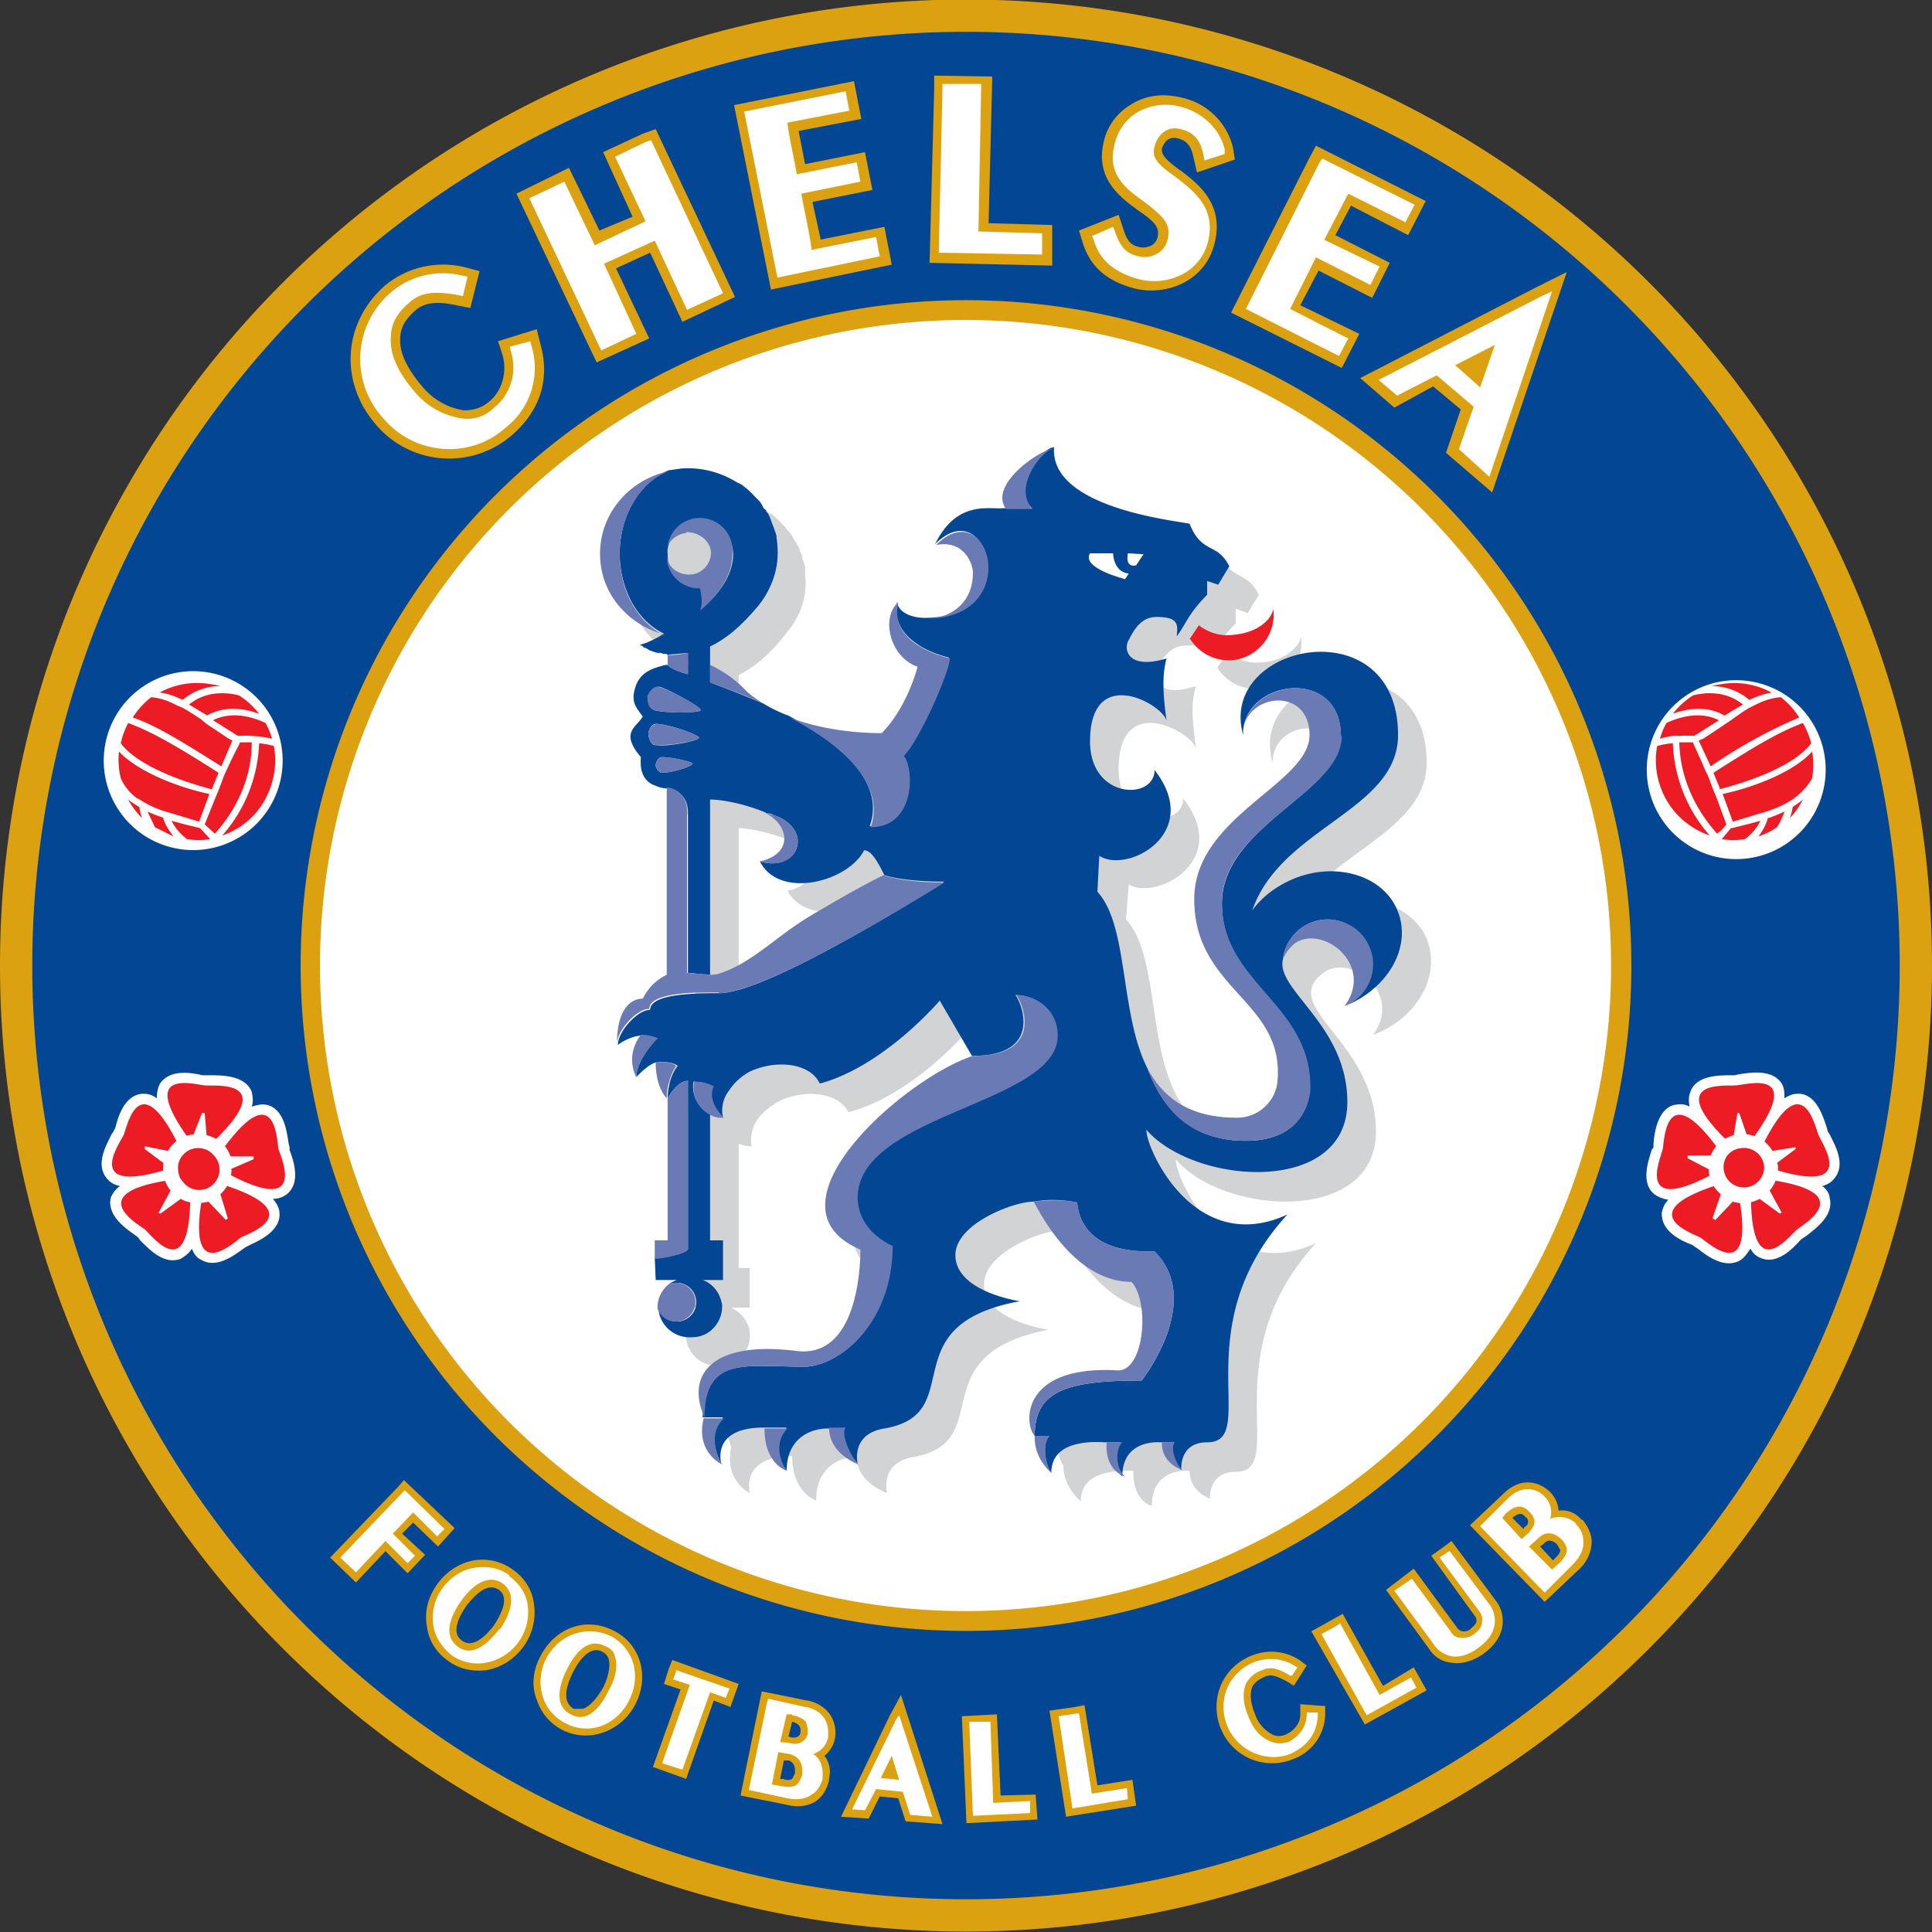 <svg viewBox="0 0 209.5 209.5" xmlns="http://www.w3.org/2000/svg"><rect x="0" y="0" width="209.5" height="209.5" fill="#333333" stroke="none"/><path d="m209.5 104.7a104.7 104.7 0 1 1 -209.5 0 104.7 104.7 0 0 1 209.5 0" fill="#dba111"/><path d="m206 104.7a101.2 101.2 0 1 1 -202.5 0 101.2 101.2 0 0 1 202.5 0" fill="#034694"/><path d="m176.9 104.7a72.1 72.1 0 1 1 -144.3 0 72.1 72.1 0 0 1 144.3 0" fill="#dba111"/><path d="m174.7 104.7a70 70 0 1 1 -140 0 70 70 0 0 1 140 0" fill="#fff"/><path d="m44.8 165.1 2.7 2.6 1.8-2-5.5-5.2-.7.8-7.3 7.6 2.8 2.7 3.2-3.4 2.4 2.4 1.9-2-2.5-2.3zm13.1 8.8c-.2-1.5-1-2.8-2.3-3.7a5.6 5.6 0 0 0 -4.2-1c-1.6.3-3 1.2-4 2.6s-1.4 3-1.1 4.6c.2 1.5 1 2.8 2.3 3.7 1.2.9 2.7 1.2 4.2 1 1.6-.3 3-1.2 4-2.6a6.3 6.3 0 0 0 1.1-4.6m-7.8 4c-1.3-.9-.2-2.8.5-3.8.8-1 2.2-2.6 3.5-1.7s0 3-.5 3.8c-.6.8-2.2 2.7-3.5 1.7zm16.4-1.1c-3-1.5-6.3-.3-7.9 2.8-.8 1.5-1 3.2-.4 4.7a5.6 5.6 0 0 0 2.8 3.3 5.6 5.6 0 0 0 4.3.3 6.2 6.2 0 0 0 3.6-3.1c1.6-3.1.5-6.6-2.4-8m-3.3 8.5h-1c-.6-.4-.8-.9-.8-1.5 0-.8.4-1.8.7-2.4.6-1.2 1.8-3 3.2-2.3.4.2.6.5.7.8.2.7 0 1.9-.6 3.1-.7 1.2-1.5 2.1-2.2 2.3zm9.3-4.3-.5 1.6 1.8.6-3 8.4 3.6 1.3 3-8.5 1.8.7.9-2.5-7.2-2.6zm15 3.4-4.9-1-.2 1-2.1 10.3 5 1c1.5.4 2.6 0 3.2-.4.7-.5 1.2-1.3 1.4-2.3l.1-.8c0-.7-.2-1.3-.6-1.8a3.2 3.2 0 0 0 1.2-2.5c0-1.4-.8-3-3-3.5m-1.4 7.9-.3.6c-.2.1-.5.2-1 0h-.3l.4-2h.5c.6.2.7.7.7 1zm-.3-5.6c.4.1.7.3.8.5a.6.6 0 0 1 .1.3v.3c0 .3-.2.7-1 .6l-.3-.1zm10.6-.7-5.3 11 3 .2 1.2-2.4 2 .2.8 2.5 4 .3-4.5-14zm12 8.7-.4-8.8-3.8.2.5 11.6 7.7-.4-.2-2.7zm10.5-1.1-1.4-8.7-1 .2-2.8.4 1.8 11.5 7.6-1.2-.4-2.8zm22-7.7c0 1-.7 1.8-1.6 2.2-.5.2-1 .2-1.4 0a3.9 3.9 0 0 1 -1.9-2.2c-.5-1.2-.6-2.2-.3-3 .3-.5.7-.8 1.4-1.1s1.3 0 2.3.5l.8.5 1.4-2.2-.8-.6a5.6 5.6 0 0 0 -5.1-.5 6 6 0 0 0 -3.4 3.2 6.2 6.2 0 0 0 0 4.8 6 6 0 0 0 7.7 3.3 5.3 5.3 0 0 0 3.6-4.8v-1l-2.7-.2zm8.9-3.2-4.3-7.7-.9.5-2.5 1.4 5.8 10.1 6.7-3.7-1.4-2.5-3.3 2m7.4-15.7-.8.6-1.4 1 4.7 6.5c.2.2.2.4.2.6 0 .3-.4.6-.7.9a1.2 1.2 0 0 1 -.8.2.9.9 0 0 1 -.6-.4l-4.7-6.4-3 2.3 4.6 6.3c.6 1 1.5 1.5 2.5 1.6 1.1.2 2.4-.2 3.5-1 2.5-1.8 2.4-4.2 1.4-5.6zm14.1-2.3c-.7-.8-1.5-1.1-2.5-1a3.1 3.1 0 0 0 -.9-2c-1-1-3-1.8-5 .1l-3.7 3.5 8.1 8.3 3.7-3.5a4.2 4.2 0 0 0 1.4-3c0-.8-.4-1.7-1-2.4m-6.2-.3c.2.1.3.3.3.5 0 .1 0 .4-.4.6l-.1.2-1.2-1.2c.8-.7 1.2-.4 1.4-.1zm2 2.9c.6-.7 1.2-.1 1.4 0l.4.7c0 .2-.2.5-.5.8l-.3.3-1.4-1.5z" fill="#dba111"/><path d="m44.8 164 2.6 2.6.8-.8-4.3-4.2-.2.2-6.8 7.1 1.7 1.6 3.2-3.4 2.4 2.4.8-.8-2.4-2.4zm10.4 6.8c-1.1-.8-2.4-1-3.7-.8-1.4.2-2.6 1-3.5 2.2a5.4 5.4 0 0 0 -1 4.1c.2 1.3 1 2.4 2 3.2a4.9 4.9 0 0 0 3.7.8 5.6 5.6 0 0 0 4.5-6.4c-.2-1.2-1-2.3-2-3m-1 5.7c-.8 1-2.7 3.3-4.5 2-2-1.4-.4-4 .3-5s2.6-3.2 4.5-1.9c1.9 1.4.4 4-.3 5zm12 .8c-2.6-1.2-5.6-.2-7 2.5a5.5 5.5 0 0 0 -.3 4.2 4.8 4.8 0 0 0 2.5 2.8c1.1.6 2.5.7 3.7.3a5.5 5.5 0 0 0 3.1-2.8c1.4-2.7.5-5.7-2-7m-4.3 8.5c-2.1-1-1-3.8-.4-4.9.5-1.1 2-3.6 4.1-2.5.6.2 1 .6 1.1 1.2.4 1.2-.2 2.8-.7 3.6-.4.9-1.3 2.4-2.5 2.8a2 2 0 0 1 -1.6-.2zm11.4-4.6-.3.8 1.8.6-3 8.5 2.2.7 3-8.4 1.7.6.4-1-5.8-2zm14 3.8-4-.9-.1.3-2 9.6 4.2.9c1 .2 2 .1 2.6-.4.6-.3 1-1 1.2-1.7v-.6c0-.9-.3-1.6-1-2.1.8-.3 1.4-.9 1.6-1.8v-.6c0-1-.5-2.3-2.4-2.7m-1.5.9c.7.1 1.2.4 1.5.7l.2.8v.5c-.4 1.2-1.4 1.2-2 1l-1-.1.7-3h.6zm-.3 4.2c1.2.3 1.4 1.2 1.4 1.8v.4c-.2.6-.4 1-.7 1.2-.4.2-.9.2-1.5.1l-1.1-.2.7-3.5zm11.6-3.8-4.8 9.8 1.4.1 1.2-2.3 2.9.3.8 2.5 2.4.2-3.6-11zm-.5 4 .8 2.6-2-.2zm11 5.1-.3-8.8h-2.3l.4 10.2 6.2-.3v-1.3zm10.7-1-1.4-8.7h-.2l-2 .3 1.5 10 6-1-.1-1.2zm23.3-8.6c0 1.3-.8 2.4-2 3-.7.2-1.4.2-2-.1-1-.4-1.8-1.3-2.3-2.6-.6-1.4-.7-2.6-.3-3.6a3 3 0 0 1 1.8-1.5c1-.5 2 0 3 .6h.2l.6-.9-.2-.1c-1.4-.9-3-1-4.4-.5a5.3 5.3 0 0 0 -3 2.8 5.4 5.4 0 0 0 0 4.2c1.1 2.6 4.1 4 6.8 3 1.9-.9 2.9-2.2 3-4.2v-.3h-1.2zm7.9-2.1-4.3-7.8-.2.2-1.8 1 4.9 8.8 5.4-3-.6-1.1zm7.6-15.6-.2.1-.9.6 4.3 5.8c.3.4.4.8.3 1.2 0 .7-.7 1.2-1 1.4a2 2 0 0 1 -1.3.3c-.5 0-.9-.3-1.1-.7l-4.2-5.7-1.9 1.3 4.2 5.7a3 3 0 0 0 2 1.4c1.2.2 2.4-.5 3-1 2-1.4 2-3.3 1.2-4.5zm13.7-3c-.8-.7-1.8-.9-2.8-.5a2.3 2.3 0 0 0 .1-.7c0-.6-.2-1.2-.7-1.7-.6-.7-2.3-1.5-4 .2l-3 3 7 7.2 3-3c.8-.8 1.2-1.6 1.2-2.4s-.2-1.4-.8-2m-4.5-.3c0 .5-.4.9-.6 1.2l-.8.7-2.1-2.3.4-.5c1-.9 1.8-1 2.6-.1.3.3.5.7.5 1zm1.9 5.2-2.5-2.5 1-.9c1.2-1.2 2.4 0 2.5.1.4.4.6.8.6 1.2s-.3.9-.7 1.3z" fill="#fff"/><path d="m58.2 35.7-4.2 1.3.5 1.5c.5 1.8 0 3.8-1.4 5-.8.7-1.7 1-2.8 1a7.3 7.3 0 0 1 -4.6-2.7c-1.6-1.9-2.4-3.6-2.3-5.1 0-1.2.6-2.1 1.6-3 1.1-1 2.6-1 4.5-.6l1.5.3 1-4-1.5-.4c-3.2-.8-6.4 0-8.8 2-4.5 4-5 10.5-.8 15.2a10.4 10.4 0 0 0 14.6 1c3-2.6 4.2-6 3.1-9.9zm11.5-21.2-4.3 2 3.2 7-3.6 1.5-3.3-6.8-5.7 2.8 8.7 18.3 5.7-2.6-3.6-7.6 3.7-1.7 3.5 7.5 5.7-2.7-8.6-18.2zm19.3 11.5-.9-4.1 6.5-1.3-.8-4.1-6.5 1.3-.7-3.6 6.8-1.3-.8-4.1-1.5.3-11.5 2.3 4 20 13.1-2.7-.8-4.1-7 1.4m18.7-17.7-6.3-.1v1.5l-.5 18.8 13.3.3v-4.4l-6.9-.2zm20.4 10.2c-1.6-1.2-2.1-1.7-2-2.4.1-.3.5-1.4 1.7-1.1.7.2 1.4.5 1.7 2l.4 1.7 4.1-1.4-.2-1.3a7.3 7.3 0 0 0 -5.5-5.4c-2-.5-3.9-.3-5.5.7a6.3 6.3 0 0 0 -3 4c-1 4.1 1.8 6.1 3.7 7.5 1.9 1.3 2.4 1.9 2.1 3a1.4 1.4 0 0 1 -.6.8c-.4.2-.9.3-1.3.2-1-.2-1.4-.7-1.8-2l-.5-1.5-4.3 1.7.4 1.3c.8 2.6 2.6 4.2 5.7 5 3.4.8 7.6-.8 8.6-4.9 1.1-4.3-1.8-6.5-3.8-8m15 10.9 5.9 3 1.9-3.8-5.9-3 1.7-3.2 6.2 3.2 1.9-3.7-11.9-6-.7 1.3-8.5 16.8 12 6 1.9-3.7-6.4-3.1 2-3.8m23.5 1.9-19 9.8 3.7 3.2 4.2-2.3 3 2.5-1.6 4.7 5 4.3 8.1-23.9z" fill="#dba111"/><path d="m57.5 37-2.2.6.1.5c.7 2.2 0 4.6-1.7 6-1 1-2.1 1.4-3.4 1.3a8.2 8.2 0 0 1 -5.4-3c-1.8-2.1-2.7-4.1-2.5-6 0-1.3.7-2.5 2-3.6 1.5-1.4 3.6-1.1 5.3-.8l.5.1.5-2.1-.5-.1c-2.8-.7-5.7 0-7.8 1.8a9.5 9.5 0 0 0 -.8 13.7c3.4 4 9.4 4.4 13.2 1a8.2 8.2 0 0 0 2.8-9zm12.5-21.6-3.3 1.6 3.3 7-5.5 2.6-3.3-6.9-3.8 1.8 7.8 16.5 3.8-1.8-3.5-7.6 5.5-2.5 3.5 7.5 3.9-1.8-7.8-16.6zm18 11.7c0-.8-1-5.3-1.1-6.1l6.4-1.3-.4-2.1-6.5 1.3c-.1-.8-1-4.8-1-5.6l6.7-1.3-.4-2.1-11 2.2 3.6 18 11.1-2.3-.4-2.1zm18.4-18h-4.2v.5l-.4 17.8 11.2.2v-2.3l-6.9-.2zm21.6 4.9c1.4.3 2.2 1.2 2.5 2.8l.1.6 2.2-.7v-.5c-.5-2.2-2.4-4-4.7-4.6a6.2 6.2 0 0 0 -4.8.6 5.4 5.4 0 0 0 -2.4 3.3c-1 3.5 1.4 5.1 3.2 6.4 1.8 1.4 3 2.3 2.5 4.1a2.3 2.3 0 0 1 -1.1 1.5 2.7 2.7 0 0 1 -2 .3c-1.4-.3-2-1-2.6-2.7l-.2-.5-2.3 1 .2.4c.6 2.2 2.3 3.6 5 4.3 2.9.7 6.5-.6 7.4-4.1.9-3.7-1.6-5.5-3.5-7-1.7-1.2-2.7-2-2.3-3.3.3-1.2 1.3-2.3 2.8-1.9m18.2 7 6.2 3.1 1-1.9-10-5-.3.4-8 15.9 10.1 5.1 1-1.9-6.3-3.2 2.8-5.6 5.9 3 1-2-6-2.9zm21 11.1-17.7 9.1 2 1.7 4.3-2.2 4 3.4-1.6 4.6 3.3 3 6.8-20.1zm-9.4 7.5 4.3-2.2-1.6 4.6a794.9 794.9 0 0 0 -2.7-2.4z" fill="#fff"/><path d="m154.8 102c-1.5-3.8-6.5-5.5-11.2-3.7-2 .7-3.5 2-4.6 3.4 3-8.9 15.7-10.8 15.7-19 0-13.8-19.6-10-16.7 0 0-4.5 7.1-5.4 7.1 0 0 5.3-12.5 8.8-12.5 17.9 0 10 10 10.9 9 20a4.4 4.4 0 0 1 -4.3 3.6c-15.3 0-9.9-18.8-15.2-24.5l.3-3.8c3 1.8 11.2-2.6 5.9-9.3 0 3.3-7 3.1-7-3.2 0-8.5 8-4 8.4-2.2-.4-3-.6-5 0-6.8-4.3 1.4-4.7-1-4.2-2 .6-1.1 1.5-2.4 3.1-2.4 1 0 1.5 0 1.8.3.5.4 1-.5.8.3.5-.7.3.2.8-.5.4-.7 1-1.5 2-2.5v-1.6l1.3.5 1.2-2c-1.3-2.7-3-1.4-4.4-4.7-1-.3-17.9 1.6-17.4-5.1-1.3 0-4.6.7-2.6 3.4-1.5.2-2.7-1.5-5 3.2 3-.5 1.4 2.8 1.4 3.7 0 6.1-8 6-8 3.2-2 1.9-1 6 2 7 0 0-1.1 4.5-3.9 7.3-4-.2-10.7-1-14.5-4.5a13 13 0 0 0 -4-2.8v-2c1.6-.8 3.4-2.2 5.2-4.6 1.5-1.7 2.3-4 2-6.4a9.6 9.6 0 0 0 0-.8l-.1-.3a6.8 6.8 0 0 0 -.2-.5v-.3a7.7 7.7 0 0 0 -.3-.6v-.2a8.5 8.5 0 0 0 -.4-.7l-.2-.3-.2-.4a16 16 0 0 0 -.2-.3l-.3-.3-.3-.4a3.6 3.6 0 0 0 -.2-.2 9 9 0 0 0 -1.3-1.2h-.1l-.5-.4a10 10 0 0 0 -6-1.5 9.3 9.3 0 0 0 -8.9 10c.4 3.9 3.3 7 7 8-1.3.8-2.4 1.2-2.7 1.2h.2v.1l.2.1.3.2a4 4 0 0 0 .4.1l.8.3h.1l.4.1h.1l.5.1v1.2h-.1c-1.8.3-2.9.8-3.4 2.4-.5 1.5 0 2 .8 3.1-.7 1.3-2.4 1.7-.1 4.4-.2 1 0 2.7 1.5 3.1l1.3.4v20.2a5.5 5.5 0 0 0 -2.6 2.7s-1.2-2.7-1 2.6c1.3-1 .7 1.2.7 1.2-1.8 2.3.5 2.2.5 2.2 1.6-1.6 1.3.7 1.3.7 0 2.8 1.1 4 1.1 4v15.3h-1.3v4.3h2.3a3.3 3.3 0 0 0 -2 3.3 3.4 3.4 0 0 0 3.7 3c2-.2 3.4-1.7 3.2-3.6-.1-1.2-1-2.2-2-2.7h2v-4.3h-1.2v-13.5a3.2 3.2 0 0 0 1.2.3h.2c-.3-1.8.7-3 .7-3 .6-.8 1.4-1.4 2.3-1.9 2.7-1.3 6.4-1 7.5 1.2 7-1.8 13-8.9 13-8.9l3.5 5.9c-7.3 2.4-23.3 16.3-12.2 21.1 0 1.4-.2 11.8-6.8 11-9.6-1.2-12 2.7-10.2 7.2-.8 3.7 2 5 2 5-.4-2.1.7-4 4.6-4 0 4 2.6 4.8 2.6 4.8 0-3.4 2.3-4.7 4.4-4.7 0 2.8 3.3 3.9 3.3 3.9s-.9-3.2 2.8-3.9c9.3-1.6.6-11.1 14.7-13.8 0 0-7-1-7-4.9 0-3.5 6.3-5.9 8.5-5.9 4.5 8.6 9.4 8.7 10.7 8.8 2 2.2 1.3 9.7-1.6 9.5-10.5-.5-10.1 5.8-9 7.2 0 2.4 1.9 3.9 1.9 3.9 0-2.7 2.5-3.4 5.7-3.3-.1 3.3 2 3.8 2 3.8 0-3.3 2.4-3.9 4.1-3.8 0 2.3 2.2 3 2.2 3s-.2-2.9 2.8-2.9c5.8 0-2.6-12.5 8.7-24.8-10 4.6-15.2-6.9-15.2-9.1 5 6 21.7 7.2 21.7-3 0-9.8-10.7-13.5-5.7-17.2 2.9-2.2 8.7 2.2 5.4 6.7 4.7-1.7 7.3-6.3 5.9-10.1m-63.7.3c-3.8 2.2-6.3 5-9.7 6.2-.5.2-1 .3-1.3.2v-19c.9 0 3.3.4 6 1.5 2.7 1.5 2.7 4.6-.7 5.3 2.2 4.1 9.7 2.1 11.3-1.3.9 0 1.6 1.4 2.2 2.7zm42-31.6-1.1 1.6a5 5 0 0 0 4.7 2.3 5 5 0 0 0 4.4-5.3v-.4c-.3 1.4-2 2.6-4 2.8a5 5 0 0 1 -4-1.1z" fill="#d1d3d4"/><path d="m71.1 138.8h2.3a3.3 3.3 0 0 0 -.8.4l.8-.1a2.1 2.1 0 0 1 0 4.2 2.1 2.1 0 0 1 -2-1.4v.1a3.4 3.4 0 0 0 3.7 3c1.9 0 3.3-1.7 3.2-3.5-.2-1.3-1-2.3-2.1-2.7h2.2v-4.3h-1.4v-13.7a3.3 3.3 0 0 1 -1.8-3.5c.8 0 1.6.2 2 .5-.7 1.7 1.2 3.4 1.2 3.4-.4-1.8.7-3 .7-3 .5-.8 1.3-1.5 2.2-2 2.8-1.3 6.5-1 7.6 1.3 7-1.9 13-9 13-9l3.5 6c8 0 5.2-6.1 4.7-6.6 1.9 0 4.5 1.3 4.5 4.4 0 7.4-21.7 8.5-21.7 17.5 0 3.8 3.8 5.3 3.8 5.3 0 8.2-5.7 13.1-9.5 13.1-6.2 0-11-1.2-11 5.5h2.2c-2 2-.2 5-.2 5-.4-2 .6-3.9 4.6-3.9h2.5c-1.6 1.6-.7 4 0 4.7 0-3.4 2.4-4.6 4.5-4.6h1.8c-.5.5.3 2.7 1.4 3.8 0 0-.8-3.2 2.9-3.8 9.3-1.6.5-11.2 14.7-13.8 0 0-7-1-7-5 0-3.4 6.3-5.8 8.5-5.8 1.7-.3 3.3-.2 4.7.1.6 5.6 7 5.3 8.4 5.3 5.4 5.4-1.4 14-1.4 14-8.3 0-11.6 1.2-11.6 6h1.6c-.9.9-.4 3.3.2 4 0-2.7 2.6-3.5 5.8-3.3h1.7c-.8.8-.7 2.9.2 3.7 0-3.2 2.5-3.8 4.2-3.7h1.4c-.5.5 0 2.2.8 3 0 0-.3-3 2.8-3 5.8 0-2.6-12.4 8.7-24.7-10 4.6-15.3-7-15.3-9.2 5.2 6 21.8 7.2 21.8-3 0-8.3-7.7-12.1-7-15.4a4.9 4.9 0 0 1 4.8-4.4 4.9 4.9 0 0 1 4.9 4.8 4.9 4.9 0 0 1 -3 4.6c4.6-1.8 7.3-6.3 5.8-10.2-1.4-3.8-6.4-5.5-11.1-3.7-2 .8-3.6 2-4.7 3.5 3.1-9 15.8-10.8 15.8-19 0-13.9-19.6-10-16.8 0v-.5c.5-5.6 10.6-6.8 10.6.6 0 6.2-12.9 9.7-12.9 18.2 0 8.6 9.5 10.8 9.5 20 0 1-.5 5.7-6.9 5.7-6 0-9-3.4-10.7-7.9-3-6-2-15.4-5.4-19.1l.2-3.9c3.1 2 11.3-2.5 6-9.3 0 3.3-7 3.2-7-3.1 0-8.5 8-4 8.3-2.2-.4-3-.5-5 0-6.8-4.3 1.3-4.7-1.1-4.1-2 .6-1.2 1.4-2.5 3-2.5 2.5 0 2.3.9 2.2 2.1 1-1.3 1.2-2.4 3.3-4.5v-1.5l1.2.4 1.2-2c-1.3-2.6-3-1.3-4.3-4.6-1-.3-15.2-1.6-14.7-8.3-1.3 0-4.7 4.3-2.4 6.6h-3c-1.5.2-5.1-1-7.5 3.9 5.8-5.8 9.5 8-1.1 8-1.6 0-3-.7-3-1.8-1 4.7 5.6 6.1 5.6 6.1 0 1.4-3.3 9-5 10.6 1.1 1 1.5 7.7-3.6 7.7 1.8-5-3.6-9.2-8.8-12a15 15 0 0 1 -2.7-1.3c-3.1-1.3-5.8-2.3-5.8-2.3v-3.9c1.7-.8 3.4-2.2 5.3-4.5 1.4-1.8 2.2-4 2-6.4a6.7 6.7 0 0 0 -.1-.9v-.2a7.3 7.3 0 0 0 -.2-.6 9.7 9.7 0 0 0 -.3-.8l-.1-.3a9.5 9.5 0 0 0 -.3-.7l-.2-.2c0-.2-.2-.3-.3-.4l-.2-.4-.2-.3a6 6 0 0 0 -.3-.3 4.3 4.3 0 0 0 -.2-.2 9 9 0 0 0 -.8-.8 7.5 7.5 0 0 0 -.5-.4l-.1-.1a10.2 10.2 0 0 0 -.6-.3 10 10 0 0 0 -6-1.5l-1.4.2c-3 1.2-5.3 4.8-5.3 9 0 4 2 7.4 4.8 8.7-1.2.8-2.4 1.2-2.6 1.2l.1.1h.1l.2.2.3.1.3.2a7.8 7.8 0 0 0 .9.3h.4l.2.1h.4v.1l2.3-.2v2.3c-.2 0-1.8-.5-2.2-1h-.2c-1.7.4-2.8.9-3.3 2.4-.5 1.6 0 2.1.8 3.2-.7 1.2-2.5 1.7-.2 4.4-.1 1 0 2.6 1.6 3.1.4.2.9.3 1.3.3.9 0 2.2.8 2.2 2.6v17.4l2.4.2v-19c1 0 3.3.3 6 1.4a.7.7 0 0 1 .1.1c.3 0 .5 0 .8.2 1.8.5 3 2.1 2.5 3.5-.4 1.4-2.2 2.1-4 1.5 2.1 4.2 9.6 2.2 11.3-1.2.8 0 1.5 1.3 2.2 2.7 0 0 1.9.7 6.5.7 0 0-18.9 12.1-24.4 12.1-2.3 0-7.5 0-7.5 1.8-1.4 0-3.5 2.4-3.5 3.8 1.4-1 2.5-1 2.5-1 1.1 0 1.8.3 1.8.3-.5.4-2.3 2.5-2.3 4.2 1.5-1.6 2.2-1.6 2.2-1.6s1.7-.2 2.3.4c-.4.4-1.1 1.8-1.1 3.5 0 0 1-1.9 2.2-1.9v18.2c0 .5-2.5 1-3.6 1m.8-52.6c-.4 0-.7-.6-.7-.8s.2-.9.7-.9c1 0 3.3.5 3.3.7 0 .3-2.2 1-3.3 1zm-.7-3c-.6 0-.8-1-.8-1.2 0-.3.3-1.2 1-1.1 1.5.1 4.5 1.2 4.5 1.5s-3.2 1-4.7.8zm-.1-3.8c-.7-.2-.8-1.2-.7-1.5 0-.3.6-1.2 1.3-1 1.4.5 4.4 2.2 4.4 2.5s-3.5.4-5.1 0zm5-10.9c.3-.6.2-1.6 0-2.4a3.5 3.5 0 0 1 -3.6-3.6 2.2 2.2 0 0 1 .1-1 3.5 3.5 0 0 1 3.4-2.5 3.5 3.5 0 0 1 3.6 3.5c0 2.3-1.6 4.4-3.5 6z" fill="#034694"/><path d="m129 69.2a5 5 0 0 0 4.6 2.4 5 5 0 0 0 4.5-5.4v-.2c-.3 1.4-2 2.6-4.1 2.8a5 5 0 0 1 -4-1l-1 1.5" fill="#ed1c24"/><path d="m122.3 60 1.7.1-.8 1.2s-1.2.4-.9-1.3m-4 0h2.4s0 2 1.7 2.2l-.4.6s-4.8-1.2-3.8-2.8z" fill="#fff"/><path d="m76 77c.1-.3-2.9-2-4.5-2.5-.7-.2-1.2.7-1.3 1 0 .3 0 1.3.7 1.5 1.6.4 5 .3 5.1 0m-.2 3c0-.3-3-1.4-4.5-1.5-.7 0-1 .8-1 1 0 .4.2 1.2.8 1.3 1.5.1 4.7-.5 4.7-.8zm-3.4-9v1.1c.4.5 2 1 2.2 1v-2.3s-1.2.3-2.2.2zm-.6 11.1c-.5 0-.7.7-.7.9s.3.8.7.8c1.1 0 3.3-.7 3.3-1 0-.2-2.2-.7-3.3-.7zm-2.3 30.1c-1.8 2.4-.5 4.6-.5 4.6 0-1.7 1.9-3.8 2.3-4.2 0 0-.7-.4-1.8-.4zm5.8 5a3.3 3.3 0 0 0 2.6 4h.6s-1.9-1.7-1.1-3.4c-.5-.3-1.3-.5-2-.5zm-3.3-48.3c-2.8-1.4-4.8-4.8-4.8-8.8 0-4.2 2.2-7.8 5.3-9-4.6 1-7.8 5.1-7.4 9.7.3 3.9 3.2 7 6.9 8zm29.5-9.8c3-.6 4 2 4 3 0 3.6-2.8 5-5.1 5 10.7 0 6.9-13.8 1.1-8zm-7.1 30.6c5 0 4.7-6.6 3.6-7.7 1.7-1.7 5-9.2 5-10.6 0 0-6.7-1.4-5.6-6h-.1c-1.8 1.8-.7 5.9 2.2 6.9 0 0-1.1 4.4-3.9 7.2-2.8 0-6.6-.4-10-1.7 5.2 2.7 10.6 7 8.8 12zm-20-32c1.4 0 2.6.9 2.7 2.2 0 1.2-.9 2.3-2.2 2.4s-2.5-.8-2.6-2a3.5 3.5 0 0 0 3.5 3.5h.1c.2.8.3 1.8 0 2.4 1.9-1.6 3.5-3.7 3.5-6a3.5 3.5 0 1 0 -7-1c.3-.7 1.1-1.3 2-1.4zm37.6-2.5c-2.3-2.3 1.1-6.6 2.4-6.6-1.4 0-7.3 3.9-5.3 6.6zm-29.6 38.2c1.8.6 3.6 0 4-1.5.5-1.4-.7-3-2.5-3.5a5 5 0 0 0 -.8-.2c2.7 1.5 2.7 4.5-.7 5.2zm-5.4-19.4s2.6.9 5.8 2.3a11.4 11.4 0 0 1 -1.8-1.3 13 13 0 0 0 -4-2.9zm1 33.7c5.4 0 24.4-12 24.4-12-4.7 0-6.6-.8-6.6-.8-1 .5-3.2 1.6-7.9 4.4-3.7 2.2-6.2 5-9.7 6.2-.5.2-.9.2-1.2.2l-2.5-.2v-17.5c0-1.8-1.3-2.6-2.2-2.6v20.3a5.5 5.5 0 0 0 -2.6 2.6s-2.8-.3-2.8 4.9c0-1.4 2.1-3.8 3.5-3.8 0-1.8 5.2-1.8 7.5-1.8zm47.2 28c-1.4 0-7.8.3-8.4-5.3-1.4-.3-3-.3-4.7-.1 4.5 8.6 9.4 8.7 10.6 8.7 2 2.2 1.4 9.7-1.5 9.6-10.5-.6-10.2 5.8-9 7.1 0-4.8 3.3-6 11.6-6 0 0 6.8-8.6 1.4-14zm2.1 20.7h-1.3c-.1 2.3 2.2 3 2.2 3-.8-.8-1.3-2.5-.8-3zm-13.3 3.2c-.6-.6-1-3-.2-3.9h-1.6c-.1 2.5 1.8 4 1.8 4zm31.4-79.8c0-7.4-10-6.2-10.6-.6.5-4.1 7.2-4.7 7.2.5 0 5.3-12.5 8.8-12.5 17.8 0 10 10 11 9 20a4.4 4.4 0 0 1 -4.4 3.7c-5.2 0-8-2.2-9.7-5.4 1.7 4.5 4.6 7.9 10.7 7.9 6.4 0 7-4.7 7-5.8 0-9.1-9.6-11.3-9.6-20 0-8.4 13-11.9 13-18.1zm-74.3 35.4c0 2.8 1.2 3.9 1.2 3.9 0-1.7.7-3.1 1-3.5-.5-.6-2.2-.4-2.2-.4zm72.9-15.5a4.9 4.9 0 0 0 -4.9 4.4c.2-.6.6-1.2 1.3-1.8 3-2.1 8.7 2.3 5.4 6.8a4.9 4.9 0 0 0 3.1-4.6 4.9 4.9 0 0 0 -4.9-4.8zm-22.4 56.7h-1.6c-.2 3.2 2 3.7 2 3.7-1-.8-1.1-2.9-.3-3.7zm-48.2-17.3a2 2 0 0 0 -.8.1 3.2 3.2 0 0 0 -1.3 2.7 2.1 2.1 0 0 0 2 1.4 2.1 2.1 0 1 0 0-4.2zm12 15.8h-2.5c0 4 2.5 4.6 2.5 4.6-.7-.7-1.6-3 0-4.6zm7.6-25c0-9.1 21.7-10.2 21.7-17.6 0-3-2.6-4.4-4.5-4.4.5.5 3.4 6.6-4.7 6.6-7.4 2.4-23.3 16.3-12.2 21 0 1.5-.2 11.8-6.9 11-9.5-1.2-12 2.8-10 7.2 0-6.7 4.7-5.5 10.8-5.5 4 0 9.6-4.9 9.6-13.1 0 0-3.8-1.5-3.8-5.3zm-18.4 5.5v-18.2c-1.2 0-2.2 1.9-2.2 1.9v15.5-.1h-1.4v2c1 0 3.6-.6 3.6-1.1zm3.7 23.4s-1.9-3 .2-5h-2.2c-.9 3.7 2 5 2 5zm13.4-4h-1.8c0 2.9 3.2 4 3.2 4-1.1-1.2-1.9-3.4-1.4-4z" fill="#6a7ab5"/><path d="m31.4 124.7v-.3l-.1-.4c-.2-1.3-.5-3.8-2.4-4.2-.5-.1-1 0-1.6.2.2-.6.1-1.1 0-1.6-.7-1.8-3.2-1.8-4.5-1.8h-.8c-1.3-.3-3.7-.7-4.7 1-.2.4-.3.9-.3 1.5-.5-.4-1-.5-1.5-.5-2 .1-2.7 2.5-3 3.7l-.2.4-.2.3c-.6 1.2-1.8 3.3-.5 4.8.3.4.8.7 1.4.8-.5.4-.8.8-1 1.3-.4 1.9 1.6 3.3 2.6 4l.4.3.2.3c1 1 2.6 2.7 4.4 2 .5-.3.9-.6 1.2-1.1.2.5.5 1 1 1.2 1.6 1 3.5-.4 4.6-1.2l.3-.2.4-.2c1.1-.5 3.4-1.6 3.2-3.5 0-.5-.3-1-.7-1.5.6 0 1.1-.2 1.5-.5 1.5-1.2.8-3.5.3-4.8" fill="#fff"/><path d="m23 126.3c10.8 6.4 7.5-.7 7.2-1.7-.2-1-.3-8.8-7.2 1.7m-.7 1.6c-2.7 12.2 3 6.9 3.8 6.3 1-.5 8.3-3-3.8-6.3m-1.7-.2c-12.5 1.2-5.7 5-4.9 5.6.8.7 5.4 7 4.9-5.6m-.4-1.7c-5-11.5-6.4-3.8-6.8-2.9-.5 1-5 7.3 6.8 3" fill="#ed1c24"/><path d="m198.4 123-.2-.3-.1-.4c-.4-1.2-1.1-3.6-3-3.7-.6 0-1 .1-1.6.5 0-.6 0-1.1-.3-1.6-1-1.6-3.4-1.2-4.7-1l-.4.1h-.4c-1.3 0-3.8 0-4.4 1.8-.2.5-.2 1-.1 1.6-.5-.3-1-.3-1.6-.2-1.8.4-2.2 2.9-2.3 4.2v.4l-.2.3c-.4 1.3-1.2 3.6.3 4.8.4.3.9.5 1.5.6-.4.4-.6.9-.7 1.4-.1 2 2 3 3.3 3.5l.3.2.3.2c1 .8 3 2.3 4.7 1.2.4-.3.7-.7 1-1.2.3.5.6.8 1.1 1 1.8.8 3.5-1 4.4-2l.3-.2.3-.2c1-.8 3-2.2 2.5-4.1 0-.5-.4-1-.8-1.3.5-.1 1-.4 1.3-.8 1.3-1.5.1-3.6-.5-4.8" fill="#fff"/><path d="m188.8 125.1c-9.3-8.2-1.7-7.3-.6-7.4 1 0 8.5-2.4.6 7.4m-1.3 1.2c-10.7 6.4-7.4-.7-7.2-1.7s.3-8.8 7.2 1.7m.7 1.6c2.7 12.2-2.9 6.9-3.8 6.3-1-.5-8.3-3 3.8-6.3m1.7-.2c12.5 1.2 5.7 5 5 5.6-.9.7-5.5 7-5-5.6m.4-1.7c5-11.5 6.5-3.8 6.9-2.9.4 1 4.9 7.3-6.9 3" fill="#ed1c24"/><path d="m192.8 126.4-.1-.3 2-1.5v-.2l-2.5.4a3.7 3.7 0 0 0 -2.8-1.8 590.1 590.1 0 0 1 -.8-2.3h-.2l-.4 2.4a3.7 3.7 0 0 0 -1.9 1.2 3.9 3.9 0 0 0 -.6 1h-2.5v.3l2.3 1.2v.3a3.7 3.7 0 0 0 1.3 2.4l-.9 2.6.3.2 1.9-2a3.7 3.7 0 0 0 2.9-.3l2.2 1.6.2-.1-1.3-2.4a3.8 3.8 0 0 0 .9-2.7" fill="#fff"/><path d="m188.8 124.5a2.2 2.2 0 0 0 -1.5.8 2.2 2.2 0 1 0 4 1.2 2.2 2.2 0 0 0 -2.5-2m-167.1.6c9.4-8.2 1.7-7.3.6-7.4-1 0-8.4-2.4-.6 7.4" fill="#ed1c24"/><path d="m25.2 126.7 2.3-1v-.3h-2.5a3.8 3.8 0 0 0 -.6-1.1 3.7 3.7 0 0 0 -2-1.2l-.2-2.4h-.3l-.9 2.3a3.7 3.7 0 0 0 -2.8 1.8l-2.5-.5v.3l2 1.5v.3a3.7 3.7 0 0 0 .8 2.7l-1.3 2.4.2.1 2.2-1.6c.5.3 1 .4 1.5.4a3.7 3.7 0 0 0 1.5-.1l1.9 2 .2-.2-.8-2.6a3.7 3.7 0 0 0 1.2-2.5v-.3" fill="#fff"/><path d="m23.2 125.3a2.2 2.2 0 0 0 -1.5-.8 2.2 2.2 0 0 0 -2.4 2c0 .6.1 1.2.5 1.6a2.2 2.2 0 0 0 4-1.2 2.2 2.2 0 0 0 -.6-1.6" fill="#ed1c24"/><path d="m23 73a9.7 9.7 0 1 0 -3.3 19.1 9.7 9.7 0 0 0 3.3-19.1" fill="#fff"/><g fill="#ed1c24"><path d="m25.2 80.3a17.9 17.9 0 0 1 -.4-.2l-2.4-1.6-.6-.5a34.9 34.9 0 0 0 -1.9-1.2 13.5 13.5 0 0 0 -.7-.3c-.9-.5-1.8-.8-2.8-.9a8.6 8.6 0 0 0 -2 2.2c2.3.8 4.7 2.2 9.6 5.3zm-2.2 5.2.7-1.7c-5-3.2-7.4-4.5-9.8-5.4a8.4 8.4 0 0 0 -.8 2.2c1.4 1.9 5 3.7 9.9 5m-.6-8c2-1.1 4-.8 5.7-.2a8.5 8.5 0 0 0 -2.2-2c-1.6-.4-3.7-.4-5.4 1l2 1.2"/><path d="m15 86.6a10.7 10.7 0 0 0 3.3 1.5l3.3 1 1.1-3c-3.7-.8-7.8-2.5-9.8-4.6a8.4 8.4 0 0 0 .2 2.9c.4.9 1 1.6 1.8 2.2m6.8 3.2-.8-.2a51.1 51.1 0 0 1 -2.3-.6c.4.8 1 1.5 1.7 2a8.5 8.5 0 0 0 2.5 0zm7.8-9.7a8.6 8.6 0 0 0 -.7-1.7c-1.5-.7-3.7-1.3-5.7-.3l2.7 1.7a13.7 13.7 0 0 1 3.7.3m-1.4.5a16 16 0 0 1 -4 10c2.9-1 5-3.4 5.6-6.6a8.5 8.5 0 0 0 0-3.1 8 8 0 0 0 -1.6-.3m-8.3-4.7a6.3 6.3 0 0 1 4.1-1.5 7.8 7.8 0 0 0 -1-.2 8.5 8.5 0 0 0 -5.6.9c.9.1 1.7.4 2.5.8"/><path d="m26 80.6a64.7 64.7 0 0 0 -1.7 3.5l-.6 1.6-.3.7-1.2 3 1.1 1c1.8-2 4-5.4 4-9.9h-1.3m-8.2 8.2a15.5 15.5 0 0 1 -1.8-.7l.8 1.7 2 1c-.4-.6-.9-1.2-1.1-2m-2.6-1.2a8.4 8.4 0 0 1 -1.2-.8 8.5 8.5 0 0 0 1.5 2 7 7 0 0 1 -.3-1.2"/></g><path d="m178.6 84.2a9.7 9.7 0 1 0 19-3.4 9.7 9.7 0 0 0 -19 3.4" fill="#fff"/><g fill="#ed1c24"><path d="m184.2 80.3.5-.2a499 499 0 0 0 3-2 31.4 31.4 0 0 1 1.9-1.3l.6-.3c1-.5 1.8-.8 2.9-.9a8.4 8.4 0 0 1 2 2.2 55 55 0 0 0 -9.6 5.3zm2.3 5.2-.7-1.7c5-3.2 7.3-4.5 9.7-5.4.4.7.7 1.4.9 2.2-1.4 1.9-5 3.7-10 5m.6-8c-1.8-1.1-4-.8-5.6-.2a8.5 8.5 0 0 1 2.2-2c1.6-.4 3.7-.4 5.4 1a40.4 40.4 0 0 0 -2 1.2"/><path d="m194.5 86.6a8.9 8.9 0 0 1 -.8.5 12.5 12.5 0 0 1 -2.5 1l-3.3 1-1.1-3c3.7-.8 7.8-2.5 9.7-4.6a8.5 8.5 0 0 1 0 2.9c-.5.9-1.2 1.6-2 2.2m-6.7 3.2.8-.2a50.3 50.3 0 0 0 2.3-.6c-.4.8-1 1.5-1.7 2a8.5 8.5 0 0 1 -2.5 0l1-1.2m-7.7-9.7a8.2 8.2 0 0 1 .7-1.7c1.5-.7 3.7-1.3 5.7-.3l-2.7 1.7a13.7 13.7 0 0 0 -1.6 0 8.8 8.8 0 0 0 -.7 0 8.9 8.9 0 0 0 -1.4.3m1.4.5a16 16 0 0 0 4 10c-2.9-1-5.1-3.4-5.7-6.6a8.4 8.4 0 0 1 0-3.1 8 8 0 0 1 1.7-.3m8.3-4.7a6.3 6.3 0 0 0 -4.1-1.5 7.7 7.7 0 0 1 1-.2 8.4 8.4 0 0 1 5.5.9 9 9 0 0 0 -2.4.8"/><path d="m183.6 80.6a79.2 79.2 0 0 1 1.3 2.9l.3.6.6 1.6.3.7 1.1 3a5.1 5.1 0 0 1 -1 1c-1.8-2-4-5.4-4.1-9.9h1.5m8.2 8.2a15.7 15.7 0 0 0 1.7-.7 8.1 8.1 0 0 1 -.8 1.7 8.5 8.5 0 0 1 -2 1c.4-.6.8-1.2 1-2m2.7-1.2a9 9 0 0 0 1.1-.8 8.5 8.5 0 0 1 -1.4 2 7.6 7.6 0 0 0 .3-1.2"/></g></svg>